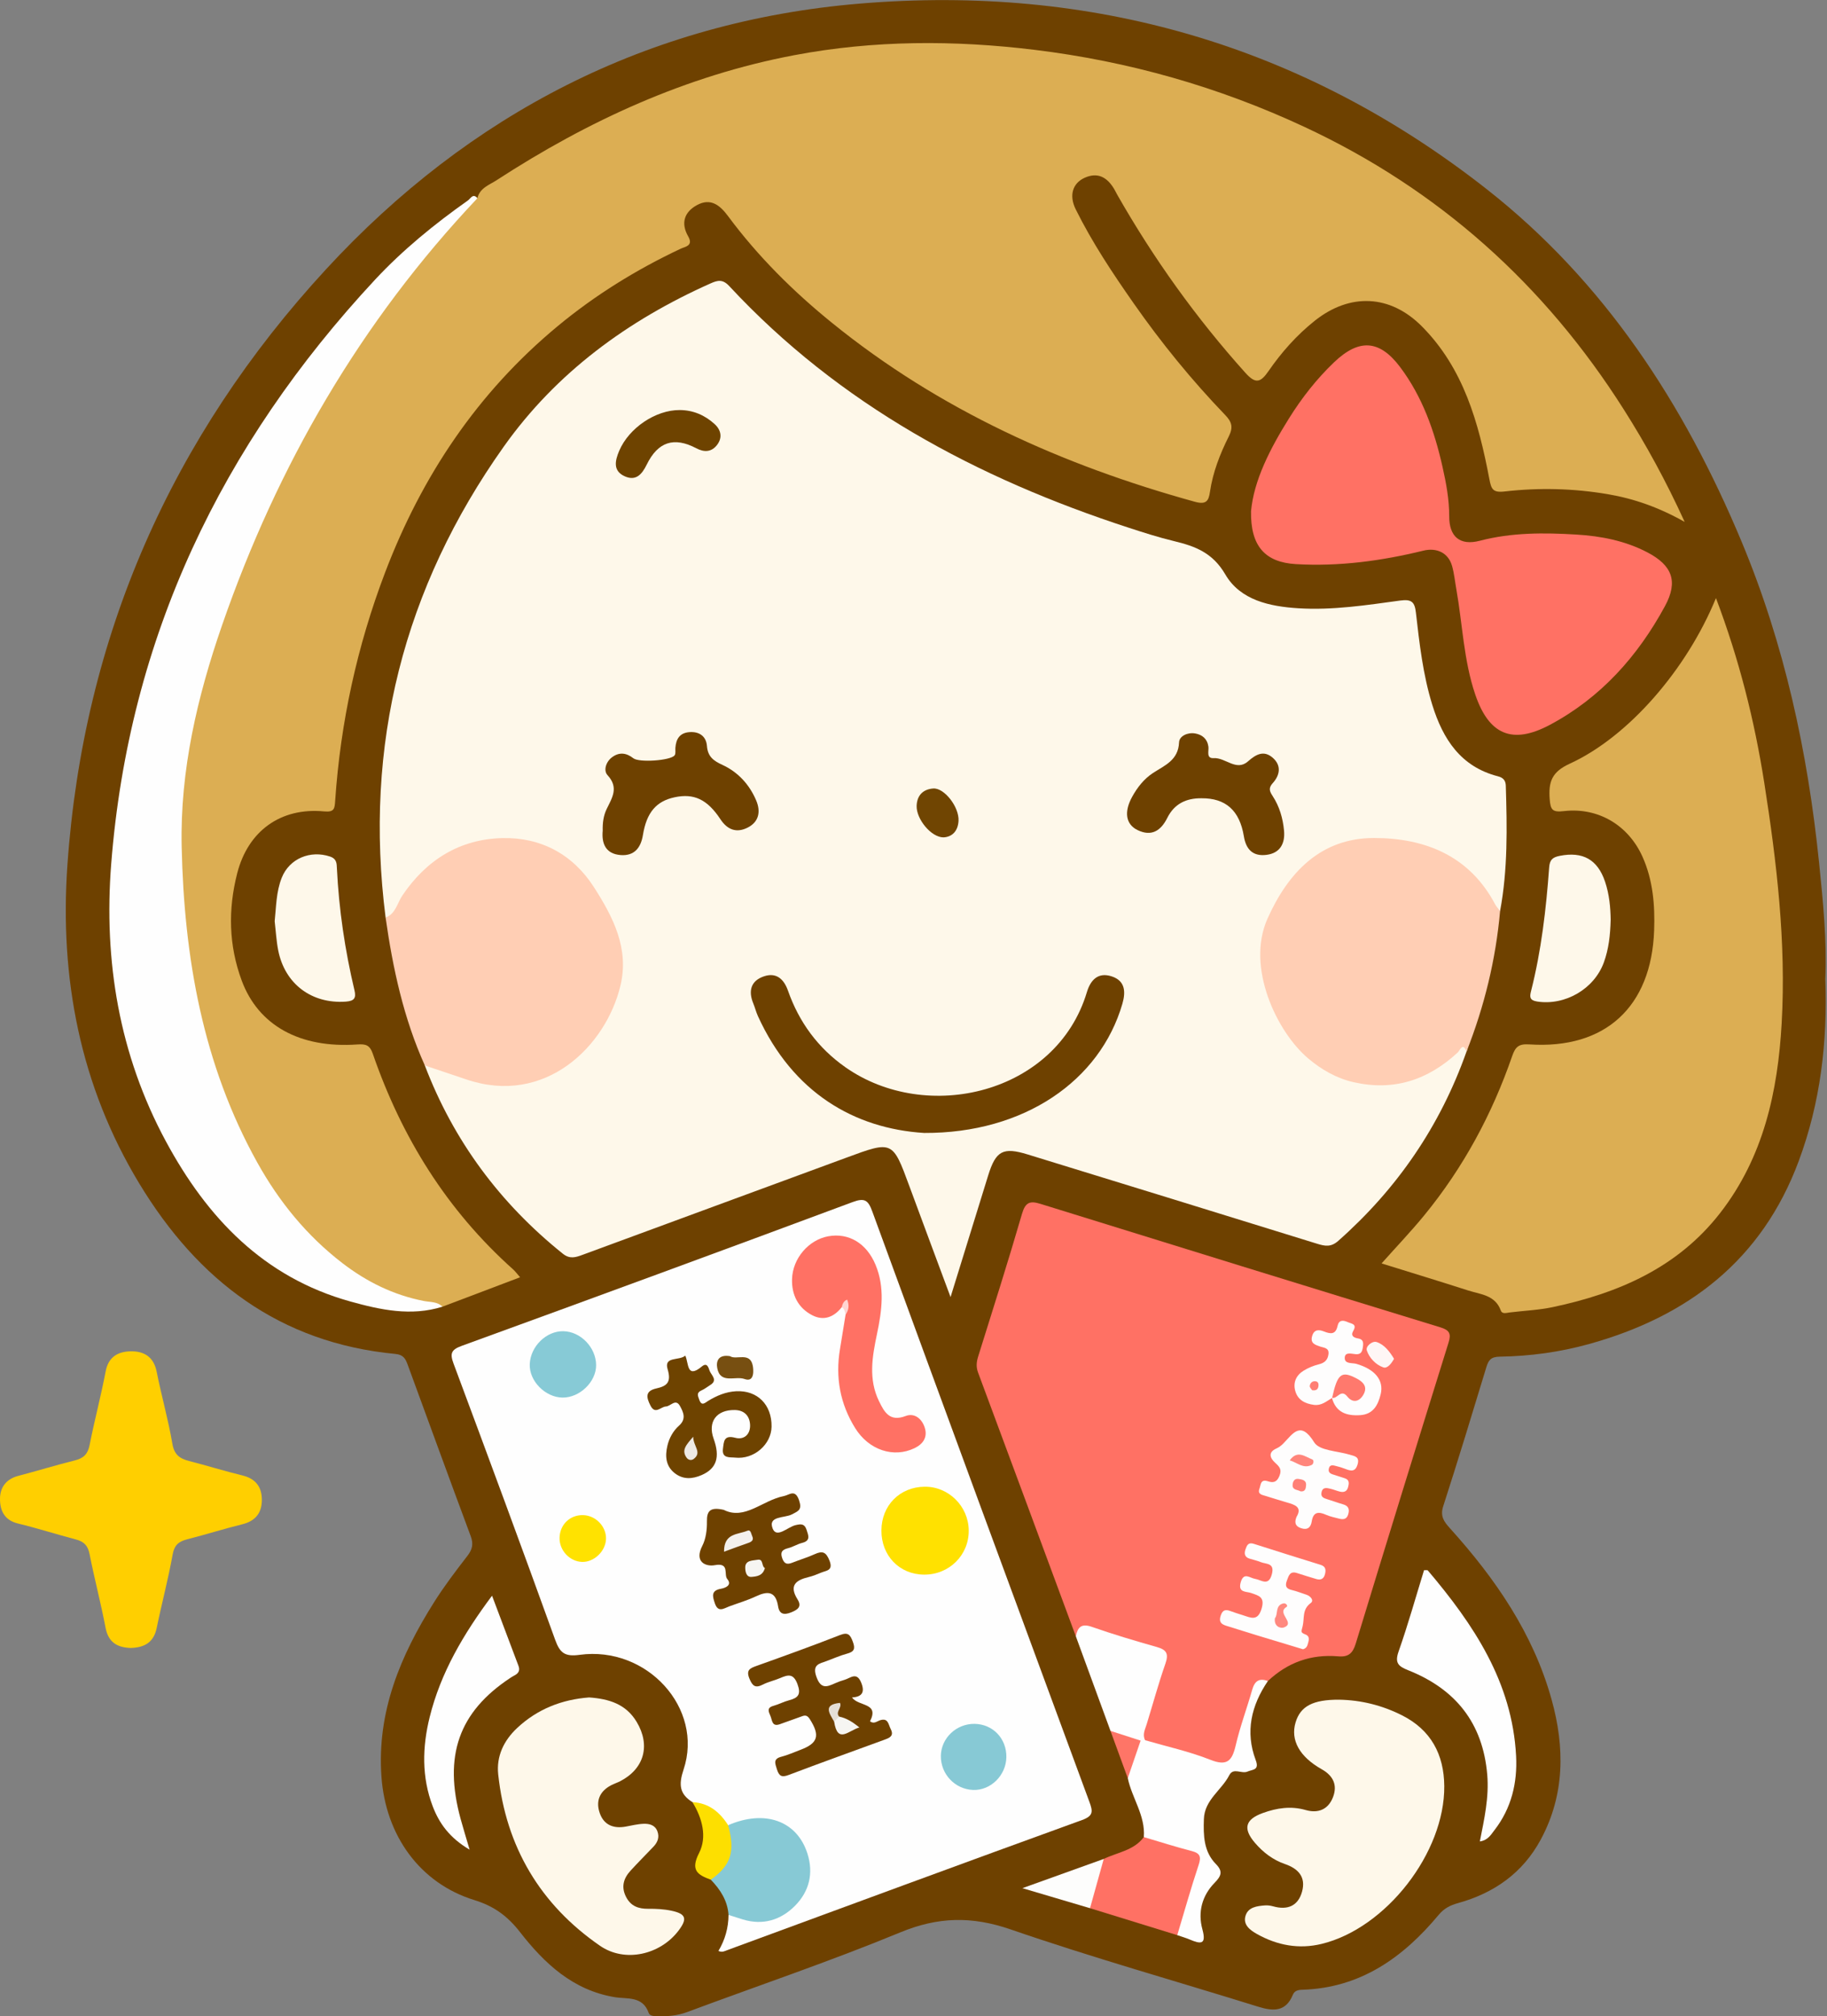 <?xml version="1.0" encoding="UTF-8"?>
<!DOCTYPE svg PUBLIC "-//W3C//DTD SVG 1.1//EN" "http://www.w3.org/Graphics/SVG/1.1/DTD/svg11.dtd">
<svg version="1.1" xmlns="http://www.w3.org/2000/svg" xmlns:xlink="http://www.w3.org/1999/xlink" x="0" y="0" width="544" height="600" viewBox="0, 0, 544, 600">
  <rect x="0" y="0" width="544" height="600" fill="#808080" stroke="none"/>
  <defs>
    <clipPath id="Clip_1">
      <path d="M0.06,0.029 L543.618,0.029 L543.618,599.94 L0.06,599.94 z"/>
    </clipPath>
  </defs>
  <g id="Layer_1">
    <g clip-path="url(#Clip_1)">
      <path d="M543.49,291.295 C544.194,310.057 542.052,328.123 535.575,345.526 C524.624,374.946 502.662,391.764 473.162,399.953 C464.451,402.371 455.56,403.578 446.566,403.716 C443.929,403.757 443.212,404.736 442.562,406.874 C438.362,420.69 434.162,434.509 429.719,448.248 C428.762,451.208 429.971,452.836 431.696,454.745 C445.213,469.706 456.517,486.061 461.992,505.733 C465.941,519.921 465.977,534.065 458.753,547.447 C453.396,557.369 444.862,563.358 434.121,566.33 C431.832,566.963 429.992,567.882 428.368,569.832 C417.772,582.548 405.065,591.586 387.756,592.114 C386.476,592.154 385.46,592.382 384.941,593.641 C382.83,598.759 379.068,598.537 374.612,597.15 C350.04,589.506 325.237,582.54 300.923,574.157 C289.379,570.177 279.33,570.385 268.055,575.042 C247.199,583.655 225.767,590.874 204.605,598.753 C201.715,599.829 198.815,600.076 195.81,599.981 C194.786,599.949 193.501,599.989 193.154,599.006 C191.345,593.891 186.79,594.945 182.996,594.312 C170.627,592.249 162.121,584.303 154.884,575.012 C151.155,570.224 147.176,567.259 141.239,565.426 C124.945,560.395 114.845,546.143 113.584,528.795 C112.174,509.393 119.247,492.627 129.27,476.757 C132.284,471.985 135.72,467.464 139.178,462.995 C140.675,461.062 141.018,459.437 140.146,457.1 C133.824,440.144 127.64,423.137 121.403,406.15 C120.772,404.431 120.178,403.138 117.736,402.906 C83.301,399.637 58.935,381.041 41.486,352.218 C23.804,323.01 17.718,290.916 20.075,257.374 C24.854,189.351 51.127,129.958 97.091,80.12 C139.668,33.954 192.931,6.345 255.936,1.078 C324.983,-4.694 387.919,13.304 442.706,56.318 C477.81,83.879 501.456,120.243 518.536,161.102 C531.342,191.738 538.268,223.791 541.641,256.72 C542.829,268.322 543.995,279.908 543.49,291.295" fill="#6E4100"/>
      <path d="M38.999,490.404 C35.153,490.291 32.296,488.941 31.427,484.37 C30.031,477.029 28.105,469.79 26.668,462.456 C26.175,459.942 24.99,458.749 22.638,458.127 C16.856,456.6 11.149,454.778 5.341,453.366 C1.282,452.379 -0.017,449.491 0,446 C0.017,442.565 1.882,440.115 5.479,439.178 C11.105,437.711 16.666,435.992 22.307,434.585 C24.874,433.945 26.151,432.719 26.68,430.023 C28.12,422.687 30.068,415.449 31.457,408.105 C32.279,403.759 35.137,402.22 38.837,402.129 C42.808,402.031 45.762,403.709 46.651,408.205 C48.068,415.375 50.1,422.432 51.324,429.629 C51.881,432.907 53.512,434.052 56.305,434.768 C61.615,436.13 66.856,437.769 72.18,439.066 C76.004,439.997 77.894,442.339 77.968,446.107 C78.047,450.086 76.177,452.604 72.128,453.603 C66.647,454.954 61.254,456.657 55.784,458.056 C53.3,458.691 51.929,459.692 51.416,462.551 C50.095,469.905 48.16,477.146 46.652,484.47 C45.791,488.65 43.163,490.254 38.999,490.404" fill="#FFCF00"/>
    </g>
    <path d="M436.648,312.971 C428.827,335.069 416.02,353.759 398.457,369.274 C396.288,371.19 394.502,370.835 392.152,370.106 C363.45,361.204 334.725,352.377 306.001,343.545 C298.666,341.29 296.52,342.43 294.242,349.765 C290.602,361.485 286.986,373.211 283.034,385.988 C278.723,374.391 274.728,363.713 270.784,353.015 C265.761,339.384 265.794,339.418 251.95,344.524 C225.793,354.171 199.613,363.751 173.462,373.412 C171.361,374.188 169.658,374.748 167.563,373.066 C148.864,358.055 135.055,339.496 126.497,317.067 C126.625,314.828 128.08,315.904 128.908,316.262 C131.665,317.457 134.473,318.495 137.34,319.372 C157.548,325.556 167.303,319.382 177.799,305.745 C186.018,295.068 185.485,283.64 179.963,271.859 C171.558,253.925 154.859,246.39 137.669,253.27 C129.848,256.401 124.012,261.965 119.636,269.189 C118.605,270.891 118.206,274.037 114.814,273.05 C108.268,221.755 120.166,174.942 149.987,132.924 C165.635,110.875 186.917,95.329 211.558,84.343 C213.663,83.405 215.168,83.013 217.127,85.12 C249.943,120.415 290.885,142.335 336.15,157.063 C340.571,158.501 345.013,159.928 349.529,161.014 C355.845,162.533 361.061,164.447 364.845,170.941 C369.313,178.608 378.043,180.482 386.624,181.011 C396.825,181.64 406.891,180.078 416.934,178.709 C420.325,178.248 421.237,179.152 421.597,182.315 C422.649,191.559 423.704,200.818 426.478,209.766 C429.641,219.97 434.96,228.184 446.066,231.023 C447.658,231.43 448.318,232.346 448.362,233.808 C448.741,246.278 448.973,258.744 446.663,271.092 C444.408,271.376 444.02,269.407 443.21,268.096 C433.525,252.424 414.532,248.291 400.303,252.132 C384.225,256.472 372.86,278.053 378.107,293.814 C380.861,302.088 384.607,309.855 392.029,315.237 C404.358,324.178 419.603,323.736 431.248,313.939 C432.515,312.872 433.575,311.45 435.255,311.042 C437.001,310.619 437.363,311.473 436.648,312.971" fill="#FEF8EA"/>
    <path d="M142.159,58.977 C142.829,55.954 145.741,55.01 147.794,53.675 C175.102,35.916 204.351,22.5 236.505,16.421 C260.204,11.94 284.116,11.91 308.086,14.835 C336.065,18.249 362.768,25.826 388.32,37.725 C428.393,56.384 459.901,84.645 483.511,121.879 C490.111,132.287 496.031,143.065 501.617,155.309 C493.909,150.968 486.531,148.39 478.74,147.063 C468.515,145.322 458.22,145.082 447.956,146.257 C444.454,146.658 444.027,145.517 443.448,142.477 C440.276,125.833 435.82,109.637 423.362,97.11 C413.918,87.614 401.935,87.137 391.495,95.436 C386.09,99.732 381.573,104.834 377.689,110.456 C375.345,113.848 373.868,114.337 370.817,110.942 C356.169,94.642 343.502,76.958 332.661,57.939 C332.331,57.361 332.054,56.751 331.711,56.181 C329.653,52.762 326.859,51.133 322.929,52.919 C319.395,54.526 318.24,58.132 320.297,62.28 C325.19,72.149 331.288,81.308 337.593,90.315 C345.815,102.061 354.857,113.162 364.802,123.491 C366.832,125.599 367.23,127.166 365.866,129.888 C363.263,135.086 361.13,140.533 360.273,146.364 C359.877,149.062 359.176,150.254 355.77,149.314 C316.352,138.439 279.715,121.987 247.733,96.075 C236.174,86.71 225.662,76.286 216.781,64.311 C214.345,61.027 211.592,58.834 207.536,61.031 C203.725,63.095 202.671,66.426 204.897,70.31 C206.532,73.163 204.08,73.354 202.629,74.037 C189.457,80.239 177.175,87.83 165.957,97.135 C142.174,116.86 125.605,141.644 114.672,170.348 C106.33,192.25 101.392,214.926 99.798,238.31 C99.639,240.649 99.549,241.744 96.488,241.455 C83.547,240.233 73.84,247.299 70.623,259.898 C67.876,270.656 68.09,281.329 71.971,291.801 C76.909,305.126 89.246,312.006 106.361,310.815 C108.932,310.636 110.103,310.968 111.019,313.621 C119.6,338.465 133.078,360.163 152.807,377.769 C153.396,378.294 153.865,378.954 154.863,380.09 C146.874,383.117 139.316,385.981 131.758,388.844 C116.937,388.319 105.145,381.267 94.73,371.443 C77.582,355.268 67.786,334.839 61.458,312.575 C56.757,296.037 54.411,279.123 53.129,261.926 C50.905,232.089 57.892,204.016 68.104,176.563 C82.092,138.958 101.605,104.386 127.415,73.546 C131.837,68.261 135.815,62.38 142.159,58.977" fill="#DCAE53"/>
    <path d="M206.182,536.286 C202.309,533.857 202.032,531.094 203.534,526.594 C209.614,508.376 192.65,489.708 172.572,492.45 C168.193,493.047 166.723,491.909 165.3,487.965 C155.384,460.488 145.234,433.096 135.028,405.725 C133.909,402.723 134.39,401.626 137.493,400.497 C176.333,386.367 215.135,372.13 253.87,357.716 C257.501,356.364 258.508,357.168 259.739,360.531 C281.193,419.137 302.764,477.701 324.391,536.244 C325.427,539.049 325.586,540.378 322.177,541.613 C286.909,554.393 251.718,567.384 216.513,580.335 C215.74,580.619 215.039,581.078 213.92,580.559 C215.898,577.236 216.895,573.663 216.924,569.844 C218.577,568.827 220.129,569.782 221.7,570.113 C227.53,571.342 234.116,569.006 237.166,564.599 C240.601,559.635 240.661,553.104 237.317,548.298 C233.784,543.221 228.047,541.184 221.529,542.707 C220.092,543.043 218.752,543.829 217.201,543.641 C213.326,541.497 210.287,538.093 206.182,536.286" fill="#FEFEFE"/>
    <path d="M320.338,486.933 C310.645,460.769 300.965,434.599 291.228,408.451 C290.597,406.758 290.746,405.291 291.265,403.633 C295.684,389.522 300.177,375.43 304.3,361.232 C305.311,357.751 306.67,357.273 309.817,358.25 C349.482,370.565 389.165,382.822 428.874,394.991 C431.585,395.822 432.148,396.852 431.311,399.538 C422.022,429.352 412.798,459.186 403.694,489.057 C402.81,491.955 401.547,493.164 398.488,492.898 C390.433,492.197 383.416,494.682 377.518,500.247 C372.854,502.151 372.848,506.807 371.688,510.609 C370.479,514.569 369.599,518.638 368.226,522.56 C367.317,525.156 365.626,526.324 362.849,525.555 C355.336,523.476 347.84,521.34 340.583,518.462 C338.824,516.302 339.759,514.046 340.464,511.866 C342.042,506.98 343.179,501.957 344.999,497.151 C346.225,493.917 345.734,491.825 341.966,490.876 C336.83,489.582 331.89,487.608 326.815,486.07 C324.38,485.332 322.336,485.412 320.338,486.933" fill="#FF7164"/>
    <path d="M510.936,177.976 C517.845,196.213 522.408,214.396 525.323,232.963 C529.04,256.645 531.863,280.448 530.504,304.482 C529.351,324.859 525.09,344.386 512.164,360.99 C499.495,377.263 481.858,384.843 462.368,388.969 C458.161,389.86 453.804,390.032 449.519,390.564 C448.536,390.686 447.29,391.132 446.87,389.976 C445.188,385.345 440.821,385.199 437.132,384.013 C428.77,381.323 420.364,378.769 411.37,375.971 C415.844,370.953 420.142,366.456 424.076,361.659 C435.695,347.49 444.274,331.581 450.249,314.297 C451.238,311.436 452.246,310.588 455.432,310.798 C477.976,312.278 491.705,299.603 492.526,276.931 C492.8,269.374 492.195,261.936 489.067,254.956 C484.863,245.573 475.893,240.209 465.714,241.366 C462.342,241.75 461.672,241.126 461.427,237.801 C461.05,232.673 462.027,229.719 467.397,227.261 C484.929,219.238 502.283,199.143 510.936,177.976" fill="#DCAE53"/>
    <path d="M142.159,58.977 C107.436,95.708 82.635,138.402 66.134,186.015 C58.744,207.338 53.603,229.242 54.094,251.924 C54.807,284.835 60.353,316.77 76.648,346.015 C83.116,357.621 91.373,367.757 101.972,375.897 C109.206,381.452 117.159,385.38 126.17,387.142 C128.054,387.511 130.199,387.295 131.756,388.845 C122.411,391.777 113.292,389.795 104.297,387.292 C78.494,380.111 61.684,362.407 49.397,339.648 C35.456,313.824 30.848,285.905 33.113,257.058 C38.393,189.8 65.945,132.328 111.658,83.244 C119.957,74.334 129.414,66.648 139.369,59.618 C140.123,59.086 140.839,57.418 142.159,58.977" fill="#FEFEFE"/>
    <path d="M372.502,152.129 C373.333,142.976 378.149,133.543 383.831,124.465 C387.638,118.382 392.037,112.758 397.249,107.786 C404.639,100.737 410.745,101.053 416.903,109.245 C423.517,118.045 427.113,128.238 429.503,138.86 C430.595,143.713 431.524,148.622 431.511,153.651 C431.495,159.661 434.655,162.477 440.634,160.918 C450.149,158.437 459.747,158.497 469.38,159.077 C476.713,159.519 483.909,160.916 490.514,164.371 C497.912,168.241 499.752,173.003 495.753,180.373 C487.665,195.279 476.649,207.615 461.516,215.685 C450.297,221.668 443.333,218.658 439.258,206.66 C435.808,196.5 435.484,185.776 433.63,175.328 C433.223,173.038 432.994,170.699 432.376,168.468 C431.274,164.491 427.778,162.893 423.831,163.86 C411.365,166.915 398.692,168.624 385.86,167.873 C376.631,167.332 372.326,162.458 372.502,152.129" fill="#FF7164"/>
    <path d="M436.648,312.971 C435.602,309.949 434.656,312.632 434.083,313.163 C425.199,321.399 414.977,324.783 402.976,322.023 C397.835,320.841 393.399,318.261 389.446,314.907 C380.219,307.079 370.939,287.862 377.391,273.407 C383.517,259.681 393.22,249.357 409.159,249.372 C424.229,249.385 437.54,254.612 445.2,269.135 C445.576,269.847 446.171,270.442 446.663,271.092 C445.382,285.544 441.977,299.487 436.648,312.971" fill="#FFCEB4"/>
    <path d="M114.814,273.05 C117.814,271.925 118.263,268.785 119.769,266.543 C126.934,255.882 136.907,249.692 149.61,249.402 C161.046,249.14 170.586,254.232 176.855,264.016 C182.529,272.872 187.415,282.222 184.725,293.369 C180.39,311.33 162.356,329.187 138.864,321.223 C134.746,319.827 130.62,318.453 126.498,317.068 C120.178,303.038 116.966,288.185 114.814,273.05" fill="#FFCEB4"/>
    <path d="M398.737,505.798 C405.333,505.907 411.601,507.497 417.457,510.446 C426.046,514.772 429.966,522.066 430.04,531.517 C430.196,551.303 412.71,573.803 393.541,578.464 C386.753,580.115 380.304,578.906 374.274,575.531 C372.222,574.382 370.034,572.773 370.871,570.071 C371.663,567.516 374.295,567.193 376.658,567.013 C377.47,566.951 378.333,567.077 379.122,567.298 C383.353,568.485 386.514,567.192 387.692,562.924 C388.88,558.623 386.644,556.084 382.557,554.689 C379.04,553.488 376.112,551.243 373.683,548.417 C370.046,544.186 370.717,541.426 376.054,539.504 C380.164,538.023 384.378,537.366 388.774,538.63 C392.453,539.688 395.474,538.506 396.904,534.813 C398.324,531.149 396.914,528.393 393.535,526.488 C386.936,522.769 384.205,517.834 385.755,512.595 C387.197,507.717 390.955,505.755 398.737,505.798" fill="#FEF8EA"/>
    <path d="M175.401,505.126 C181.323,505.537 186.385,507.091 189.571,512.404 C193.739,519.355 191.845,526.339 184.676,530.048 C183.794,530.504 182.831,530.805 181.952,531.267 C178.459,533.101 177.321,536.061 178.616,539.648 C179.873,543.127 182.718,544.197 186.27,543.568 C188.056,543.251 189.842,542.788 191.639,542.727 C193.309,542.671 195.019,543.051 195.736,544.941 C196.405,546.702 195.831,548.207 194.603,549.502 C192.314,551.916 189.95,554.262 187.711,556.721 C185.638,558.998 184.901,561.552 186.422,564.502 C187.827,567.229 190.089,568.049 193.005,568.02 C195.318,567.997 197.684,568.116 199.937,568.596 C204.334,569.532 204.745,571.018 201.916,574.676 C196.522,581.651 186.116,584.171 178.655,579.027 C160.876,566.769 150.664,549.604 148.345,528.04 C147.764,522.642 149.986,517.96 153.994,514.211 C160.084,508.516 167.386,505.734 175.401,505.126" fill="#FEF8EA"/>
    <path d="M440.634,547.974 C441.959,541.259 443.407,534.841 442.834,528.104 C441.523,512.67 433.331,502.6 419.268,497.021 C416.296,495.843 415.258,494.814 416.451,491.422 C419.254,483.455 421.535,475.305 424.015,467.268 C424.547,467.292 425.008,467.178 425.144,467.338 C438.78,483.42 450.282,500.57 451.424,522.547 C451.839,530.535 450.038,538.098 445.008,544.586 C443.945,545.958 443.022,547.649 440.634,547.974" fill="#FEFEFE"/>
    <path d="M340.96,517.852 C347.446,519.744 354.11,521.188 360.363,523.669 C365.389,525.664 366.865,523.994 367.933,519.405 C369.238,513.793 371.282,508.358 372.859,502.804 C373.596,500.211 374.968,499.287 377.518,500.245 C372.576,507.513 370.722,515.347 373.895,523.767 C375.048,526.826 373.011,526.515 371.428,527.193 C369.664,527.948 367.235,525.903 366.031,528.259 C363.737,532.747 358.657,535.582 358.464,541.321 C358.3,546.185 358.386,550.988 362.055,554.72 C364.242,556.944 363.58,558.315 361.632,560.314 C357.912,564.13 356.622,569.02 358.013,574.107 C359.291,578.779 357.501,578.534 354.271,577.173 C353.057,576.662 351.782,576.295 350.536,575.862 C349.236,571.5 351.653,567.783 352.822,563.932 C356.586,551.54 357.74,553.047 345.214,549.215 C343.512,548.694 341.538,548.599 340.579,546.686 C341.084,540.266 337.033,535.086 335.801,529.139 C335.844,524.931 336.742,520.999 339.504,517.668 C340.025,517.445 340.511,517.507 340.96,517.852" fill="#FEFEFE"/>
    <path d="M139.829,550.43 C133.896,546.925 130.798,542.652 128.838,537.512 C125.52,528.813 125.745,519.85 127.929,511.022 C131.203,497.785 137.99,486.25 146.508,474.851 C149.26,482.159 151.804,488.947 154.379,495.723 C154.897,497.087 154.39,497.935 153.214,498.563 C152.775,498.798 152.343,499.05 151.929,499.324 C136.595,509.465 132.002,522.506 137.161,541.306 C137.889,543.958 138.702,546.586 139.829,550.43" fill="#FEFEFE"/>
    <path d="M479.586,273.663 C479.473,278.316 478.996,282.424 477.567,286.368 C474.68,294.337 465.978,299.321 457.687,298.035 C455.424,297.684 455.449,296.629 455.865,294.99 C458.94,282.888 460.367,270.536 461.274,258.12 C461.44,255.857 462.281,255.107 464.442,254.681 C471.255,253.339 475.68,255.742 477.918,262.379 C479.205,266.196 479.536,270.154 479.586,273.663" fill="#FEF8EA"/>
    <path d="M81.786,274.127 C82.24,269.927 82.21,265.393 83.903,261.172 C86.195,255.456 92.428,252.938 98.266,254.891 C100.302,255.572 100.247,257.026 100.311,258.346 C100.911,270.634 102.71,282.742 105.547,294.701 C106.097,297.016 105.475,297.889 102.951,298.067 C92.834,298.782 84.789,292.824 82.827,282.757 C82.289,280 82.141,277.168 81.786,274.127" fill="#FEF8EA"/>
    <path d="M216.804,543.149 C227.746,538.414 237.291,541.822 240.409,551.562 C242.313,557.511 240.922,562.898 236.701,567.142 C232.51,571.357 227.182,573.023 221.181,571.192 C219.758,570.758 218.342,570.298 216.924,569.847 C216.635,565.614 214.494,562.315 211.654,559.367 C216.005,554.797 216.355,548.958 216.804,543.149" fill="#87C9D5"/>
    <path d="M340.579,546.686 C345.321,548.082 350.032,549.595 354.816,550.826 C357.449,551.503 357.688,552.611 356.871,555.066 C354.582,561.939 352.625,568.923 350.536,575.862 C341.876,573.189 333.216,570.516 324.556,567.844 C323.908,562.395 326.057,557.727 328.647,553.183 C332.727,551.205 337.608,550.699 340.579,546.686" fill="#FF7164"/>
    <path d="M340.96,517.852 C340.516,517.893 340.072,517.934 339.627,517.976 C336.078,518.739 333.259,517.236 330.652,515.079 C327.214,505.698 323.776,496.317 320.338,486.934 C320.881,484.252 321.956,483.024 325.077,484.114 C331.47,486.347 337.972,488.29 344.492,490.13 C347.412,490.954 348.017,492.184 347,495.09 C344.929,501.011 343.286,507.081 341.436,513.08 C340.951,514.65 340.098,516.158 340.96,517.852" fill="#FEFEFE"/>
    <path d="M216.804,543.149 C218.957,551.011 217.672,555.056 211.654,559.367 C207.732,557.934 205.504,556.598 208.158,551.408 C210.593,546.643 209.111,541.048 206.179,536.286 C211.045,536.528 214.314,539.236 216.804,543.149" fill="#FDDF00"/>
    <path d="M328.647,553.183 C327.283,558.07 325.919,562.957 324.556,567.844 C318.321,565.998 312.086,564.153 304.422,561.885 C313.535,558.611 321.091,555.897 328.647,553.183" fill="#FDFDFC"/>
    <path d="M330.652,515.079 C333.644,516.045 336.636,517.01 339.627,517.976 C338.352,521.696 337.076,525.417 335.801,529.139 C334.085,524.452 332.368,519.766 330.652,515.079" fill="#FE7567"/>
    <path d="M275.17,337.147 C254.369,335.843 236.053,325.148 225.669,302.359 C225.12,301.154 224.809,299.844 224.302,298.618 C222.765,294.902 223.551,291.88 227.445,290.549 C231.146,289.284 233.41,291.346 234.626,294.802 C237.924,304.177 243.534,311.828 251.69,317.567 C275.942,334.631 314.544,325.471 323.627,295.246 C324.734,291.562 326.995,289.252 330.985,290.541 C335.02,291.844 335.244,295.097 334.192,298.717 C327.546,321.587 304.982,337.27 275.17,337.147" fill="#6E4100"/>
    <path d="M179.463,247.188 C179.393,244.873 179.695,242.702 180.64,240.746 C182.255,237.404 184.326,234.385 180.896,230.675 C179.643,229.32 180.375,226.745 182.214,225.362 C184.359,223.75 186.483,223.993 188.589,225.648 C190.28,226.977 199.617,226.349 200.856,224.791 C201.256,224.288 201.045,223.295 201.102,222.525 C201.298,219.901 202.402,218.092 205.272,217.87 C208.278,217.636 210.276,219.163 210.495,221.983 C210.743,225.166 212.457,226.402 215.075,227.604 C219.761,229.755 223.147,233.464 225.159,238.198 C226.538,241.441 226.036,244.566 222.592,246.293 C219.276,247.955 216.575,246.919 214.512,243.794 C210.602,237.871 206.628,236.025 200.881,237.25 C195.389,238.421 192.525,241.778 191.43,248.505 C190.81,252.313 188.841,254.753 184.823,254.453 C180.392,254.123 179.091,251.096 179.463,247.188" fill="#6E4100"/>
    <path d="M357.731,237.55 C353.202,237.508 349.663,239.187 347.571,243.384 C345.674,247.188 342.896,249.049 338.703,247.01 C335.177,245.296 334.636,241.579 337.113,237.099 C338.659,234.304 340.622,231.794 343.298,230.039 C346.797,227.744 350.851,226.267 351.073,220.902 C351.15,219.019 353.646,217.873 355.858,218.261 C357.956,218.628 359.463,219.834 359.805,222.157 C359.998,223.465 359.055,225.744 361.387,225.605 C364.912,225.395 368.124,229.659 371.616,226.555 C374.046,224.396 376.382,223.196 379.017,225.54 C381.621,227.856 381.079,230.718 378.958,233.05 C377.594,234.551 378.063,235.539 378.936,236.877 C380.975,239.999 381.991,243.524 382.329,247.182 C382.678,250.95 381.198,253.858 377.15,254.384 C373.209,254.897 371.039,252.94 370.374,248.893 C369.096,241.111 364.914,237.495 357.731,237.55" fill="#6E4100"/>
    <path d="M202.383,122.025 C206.383,122.036 209.842,123.536 212.748,126.164 C214.675,127.907 215.198,130.197 213.513,132.396 C211.858,134.557 209.686,134.642 207.318,133.394 C200.737,129.927 195.923,131.402 192.565,138.262 C191.114,141.225 189.337,143.177 186.09,141.766 C182.434,140.178 183.112,137.106 184.377,134.141 C187.284,127.33 195.239,121.98 202.383,122.025" fill="#6E4300"/>
    <path d="M280.924,249.184 C277.245,249.186 272.815,243.726 272.934,239.821 C273.026,236.784 274.756,234.874 277.871,234.641 C281.15,234.396 285.653,240.14 285.406,244.304 C285.221,247.414 283.416,249.066 280.924,249.184" fill="#704502"/>
    <path d="M250.622,389.016 C248.274,391.986 245.239,393.151 241.828,391.382 C237.612,389.197 235.7,385.29 235.834,380.647 C236.013,374.435 240.818,368.952 246.599,367.895 C252.696,366.781 258.036,369.972 260.702,376.385 C263.53,383.185 262.572,390.103 261.126,396.981 C259.709,403.723 258.527,410.43 261.741,416.991 C263.331,420.235 264.913,423.19 269.676,421.373 C272.364,420.348 274.579,422.281 275.375,424.927 C276.206,427.688 274.901,429.701 272.285,430.955 C266.082,433.93 258.714,431.551 254.621,424.961 C250.144,417.754 248.705,409.888 250.103,401.509 C250.677,398.069 251.224,394.624 251.783,391.182 C251.686,390.304 253.379,388.467 250.622,389.016" fill="#FF7164"/>
    <path d="M253.699,505.125 C255.596,507.9 261.92,506.573 259.049,512.236 C260.216,513.106 261.089,512.244 261.94,511.951 C264.495,511.071 264.501,513.164 265.211,514.532 C266.271,516.573 264.878,517.151 263.404,517.691 C253.89,521.175 244.35,524.588 234.878,528.181 C232.786,528.974 231.987,528.6 231.325,526.489 C230.761,524.687 230.185,523.399 232.685,522.762 C234.604,522.272 236.433,521.425 238.299,520.731 C243.616,518.752 244.226,516.446 241.103,511.545 C240.159,510.064 239.349,510.536 238.286,510.916 C236.252,511.642 234.224,512.385 232.185,513.098 C229.829,513.922 229.948,511.93 229.408,510.655 C228.873,509.39 228.216,508.207 230.286,507.631 C231.882,507.188 233.378,506.377 234.978,505.96 C237.696,505.25 238.577,504.194 237.446,501.149 C236.237,497.893 234.597,498.374 232.287,499.366 C230.614,500.085 228.779,500.459 227.17,501.286 C224.964,502.42 224.088,501.802 223.16,499.566 C222.088,496.983 223.272,496.451 225.28,495.735 C233.57,492.776 241.856,489.794 250.05,486.583 C252.508,485.62 253.132,486.413 253.936,488.547 C254.743,490.69 254.314,491.533 252.187,492.103 C250.112,492.66 248.131,493.567 246.104,494.306 C243.926,495.1 241.785,495.342 243.094,498.994 C244.426,502.71 246.203,502.016 248.671,500.897 C249.578,500.485 250.529,500.155 251.485,499.878 C253.198,499.381 255.034,497.451 256.37,500.59 C257.563,503.393 256.853,504.965 253.699,505.125" fill="#6E4100"/>
    <path d="M215.492,449.301 C221.751,452.478 227.069,446.428 233.357,445.214 C235.046,444.887 236.748,443.011 237.923,446.453 C238.896,449.303 237.73,449.653 235.742,450.676 C233.586,451.785 228.608,451.072 230.052,454.837 C231.227,457.898 234.539,454.409 236.849,453.86 C238.628,453.437 239.582,453.445 240.177,455.289 C240.713,456.949 241.411,458.486 238.854,459.131 C237.419,459.492 236.109,460.35 234.674,460.704 C232.779,461.17 232.243,461.996 232.978,463.888 C233.659,465.645 234.679,465.522 236.071,464.968 C238.231,464.109 240.48,463.457 242.587,462.491 C244.912,461.426 245.971,461.838 246.984,464.405 C248.161,467.387 246.086,467.333 244.544,467.968 C243.318,468.473 242.078,468.994 240.794,469.299 C236.99,470.203 234.857,471.79 237.47,475.939 C238.831,478.101 237.562,479.015 235.558,479.815 C233.393,480.68 232.043,480.323 231.679,477.997 C230.978,473.508 228.598,473.388 225.088,475.045 C222.547,476.244 219.816,477.041 217.169,478.017 C215.544,478.617 213.817,479.997 212.849,477.107 C212.152,475.027 211.65,473.318 214.7,472.775 C216.078,472.53 218.055,471.683 216.543,469.876 C215.436,468.553 217.352,464.944 212.876,465.758 C209.977,466.285 206.705,464.688 209.103,460.04 C210.195,457.923 210.531,455.204 210.492,452.769 C210.442,449.66 211.42,448.387 215.492,449.301" fill="#6E4100"/>
    <path d="M204.042,403.403 C205.112,405.637 204.406,410.435 208.976,406.64 C210.638,405.259 210.979,407.147 211.307,407.963 C211.836,409.278 213.836,410.724 211.44,412.184 C210.588,412.702 209.8,413.362 208.895,413.749 C207.292,414.435 207.792,415.384 208.218,416.571 C208.926,418.547 209.935,417.443 210.808,416.908 C213.396,415.323 216.122,414.168 219.186,414.008 C225.508,413.676 229.836,418.013 229.737,424.547 C229.657,429.854 224.468,434.38 218.896,433.759 C217.404,433.593 214.866,434.114 215.267,431.097 C215.546,429.006 215.482,426.943 218.923,427.858 C221.602,428.57 223.511,426.765 223.336,423.906 C223.177,421.329 221.619,419.642 218.788,419.595 C213.329,419.504 210.673,423.105 212.488,428.134 C214.465,433.616 213.366,437.011 208.951,438.938 C206.194,440.141 203.441,440.357 200.924,438.4 C198.174,436.262 198.014,433.262 198.721,430.225 C199.253,427.941 200.439,425.799 202.181,424.252 C204.407,422.273 203.504,420.302 202.483,418.429 C201.183,416.046 199.703,418.487 198.29,418.541 C196.745,418.6 195.097,421.087 193.67,418.255 C192.476,415.886 191.995,413.943 195.436,413.172 C198.506,412.484 199.974,411.399 198.79,407.462 C197.602,403.514 202.277,405.016 204.042,403.403" fill="#6E4300"/>
    <path d="M262.447,455.427 C262.483,447.977 267.926,442.483 275.334,442.417 C282.437,442.354 288.347,448.196 288.445,455.377 C288.545,462.768 282.614,468.644 275.118,468.578 C267.785,468.514 262.41,462.935 262.447,455.427" fill="#FFE100"/>
    <path d="M299.649,522.934 C299.543,528.347 294.966,532.842 289.753,532.653 C284.369,532.457 280.107,527.98 280.148,522.563 C280.188,517.27 284.73,512.925 290.156,512.989 C295.636,513.054 299.757,517.372 299.649,522.934" fill="#87C9D5"/>
    <path d="M167.476,415.891 C162.317,415.818 157.523,410.919 157.737,405.939 C157.964,400.642 162.665,396.046 167.752,396.145 C172.89,396.245 177.45,400.957 177.497,406.215 C177.542,411.199 172.607,415.963 167.476,415.891" fill="#87CAD6"/>
    <path d="M180.443,457.973 C180.321,461.64 176.857,464.932 173.268,464.793 C169.573,464.649 166.501,461.313 166.612,457.566 C166.73,453.636 169.757,450.759 173.654,450.876 C177.407,450.988 180.566,454.291 180.443,457.973" fill="#FFE200"/>
    <path d="M217.366,403.567 C219.178,404.81 223.323,402.179 224.141,406.399 C224.31,407.271 224.877,411.527 221.695,410.368 C218.974,409.376 214.473,411.964 213.565,407.123 C213.188,405.113 213.841,402.99 217.366,403.567" fill="#774F11"/>
    <path d="M250.622,389.016 C250.868,388.092 251.131,387.179 252.247,386.735 C252.899,388.34 252.789,389.8 251.783,391.181 C251.502,390.403 251.561,389.442 250.622,389.016" fill="#FFD5D2"/>
    <path d="M386.044,451.408 C387.852,448.427 385.49,447.768 383.096,447.079 C381.023,446.483 378.971,445.816 376.908,445.184 C375.811,444.848 374.369,444.685 375.012,443.005 C375.413,441.959 375.269,440.079 377.442,440.778 C378.985,441.274 380.122,441.215 380.936,439.257 C381.778,437.231 380.94,436.45 379.622,435.233 C378.215,433.934 377.438,432.211 380.061,431.036 C380.805,430.704 381.511,430.177 382.083,429.592 C385.027,426.577 387.242,422.65 391.331,429.241 C392.855,431.698 398.244,431.78 401.889,432.887 C403.353,433.332 404.887,433.47 404.236,435.75 C403.541,438.186 402.088,437.716 400.429,437.062 C399.658,436.758 398.855,436.524 398.05,436.321 C397.116,436.084 395.972,435.615 395.662,437.063 C395.382,438.372 396.462,438.663 397.448,438.948 C398.404,439.224 399.333,439.592 400.29,439.866 C401.893,440.324 401.697,441.458 401.371,442.641 C401.04,443.844 400.14,444.141 399.06,443.903 C398.092,443.689 397.17,443.262 396.202,443.043 C395.078,442.79 393.808,442.412 393.483,444.156 C393.236,445.481 394.146,445.825 395.165,446.131 C396.754,446.608 398.307,447.207 399.903,447.657 C401.57,448.128 401.895,449.152 401.425,450.681 C400.961,452.191 399.884,452.231 398.659,451.908 C397.376,451.57 396.048,451.31 394.845,450.777 C392.589,449.776 391.031,449.87 390.581,452.741 C390.303,454.522 389.317,455.396 387.415,454.766 C385.871,454.255 385.271,453.3 386.044,451.408" fill="#FEFDFD"/>
    <path d="M387.968,490.785 C383.063,489.302 378.609,487.965 374.162,486.609 C371.143,485.688 368.129,484.755 365.121,483.799 C363.721,483.353 362.868,482.711 363.428,480.906 C363.961,479.19 364.775,478.815 366.348,479.417 C367.588,479.891 368.867,480.263 370.131,480.671 C372.473,481.427 374.533,482.534 375.658,478.659 C376.662,475.199 374.807,474.856 372.553,474.057 C371.107,473.544 368.541,474.014 369.422,470.885 C370.317,467.708 372.133,469.592 373.717,469.843 C375.569,470.138 377.741,472.192 378.713,468.414 C379.583,465.032 377.007,465.509 375.392,464.855 C374.319,464.42 373.175,464.156 372.061,463.822 C370.582,463.377 370.417,462.316 370.848,461.07 C371.233,459.956 371.628,458.87 373.286,459.402 C379.927,461.532 386.586,463.604 393.245,465.675 C394.721,466.134 394.841,467.142 394.531,468.412 C394.182,469.843 393.28,470.292 391.925,469.888 C390.013,469.319 388.105,468.734 386.209,468.115 C384.133,467.438 383.754,468.803 383.189,470.323 C382.563,472.003 382.953,472.77 384.668,473.169 C386.119,473.506 387.51,474.091 388.937,474.537 C390.259,474.95 391.31,476.281 390.295,477.022 C387.64,478.962 388.465,481.538 387.858,483.969 C387.428,485.691 387.227,485.787 388.737,486.403 C390.184,486.993 389.665,488.321 389.345,489.436 C389.086,490.344 388.413,490.698 387.968,490.785" fill="#FEFDFD"/>
    <path d="M396.64,416 C394.957,416.991 393.484,418.367 391.233,418.065 C388.524,417.7 386.397,416.583 385.659,413.871 C384.974,411.36 385.974,409.218 388.167,407.879 C389.554,407.033 391.129,406.38 392.707,405.991 C394.403,405.572 395.326,404.715 395.553,403.022 C395.822,401.011 394.177,401.101 393.002,400.682 C391.564,400.169 390.106,399.751 390.684,397.636 C391.257,395.535 392.747,395.636 394.203,396.215 C396.195,397.008 397.698,397.187 398.262,394.583 C398.672,392.692 399.965,392.841 401.319,393.449 C402.396,393.932 404.154,393.961 402.947,396.036 C402.095,397.503 403.04,398.075 404.427,398.303 C405.996,398.561 405.992,399.638 405.794,400.935 C405.593,402.249 405.26,403.092 403.665,402.978 C402.453,402.892 400.458,402.201 400.404,404.055 C400.347,405.979 402.614,405.491 403.892,405.864 C409.372,407.462 412.117,410.703 411.108,414.884 C410.334,418.09 408.909,420.867 405.007,421.125 C400.96,421.392 397.747,420.321 396.574,415.93 C397.945,414.847 399.028,413.042 401.255,414.171 C402.278,414.689 403.474,415.388 404.297,414.007 C404.956,412.903 404.087,412.102 403.212,411.604 C401.878,410.846 400.349,410.221 399.23,411.823 C398.298,413.159 397.953,414.88 396.64,416" fill="#FEFDFD"/>
    <path d="M415.086,404.352 C414.336,405.716 413.105,407.347 411.881,406.911 C409.615,406.105 407.726,404.11 406.972,401.866 C406.556,400.628 408.627,398.949 409.888,399.36 C412.222,400.121 413.774,402.208 415.086,404.352" fill="#FEF6F5"/>
    <path d="M249.869,510.831 C251.991,511.26 253.76,512.346 255.885,514.064 C252.691,514.93 249.419,519.106 248.374,512.347 C248.043,511.023 248.662,510.637 249.869,510.831" fill="#F6F5F2"/>
    <path d="M249.869,510.831 C249.371,511.337 248.873,511.842 248.374,512.347 C247.042,509.939 244.858,507.274 250.107,506.742 C250.806,508.196 248.621,509.442 249.869,510.831" fill="#E5DFD7"/>
    <path d="M215.59,461.759 C215.528,456.14 219.758,456.699 222.506,455.527 C223.555,455.08 223.633,456.406 223.951,457.066 C224.544,458.296 223.834,458.8 222.753,459.17 C220.489,459.943 218.25,460.792 215.59,461.759" fill="#F3F0ED"/>
    <path d="M227.754,466.614 C227.137,468.956 225.291,469.116 223.827,469.252 C222.102,469.412 221.904,467.475 221.898,466.46 C221.886,464.226 224.193,464.427 225.54,464.158 C227.405,463.786 226.673,466.13 227.754,466.614" fill="#F6F5F2"/>
    <path d="M206.406,427.544 C206.443,430.441 209.099,432.17 206.59,434.134 C205.865,434.702 204.935,434.486 204.437,433.785 C202.822,431.509 204.308,429.991 206.406,427.544" fill="#EEEAE5"/>
    <path d="M384.025,434.575 C386.321,431.384 388.559,433.486 390.68,434.268 C391.379,434.526 391.077,435.674 390.618,435.909 C388.081,437.213 386.263,435.218 384.025,434.575" fill="#FF857B"/>
    <path d="M387.214,443.793 C386.385,443.265 384.823,443.471 384.879,441.922 C384.913,440.968 385.366,439.914 386.611,440.1 C387.652,440.254 389.015,440.429 388.891,441.954 C388.822,442.805 388.733,444.006 387.214,443.793" fill="#FF8076"/>
    <path d="M379.611,481.547 C380.638,480.397 379.573,477.741 382.134,477.14 C382.859,476.97 383.619,477.875 383.067,478.204 C379.953,480.058 385.823,482.927 382.35,484.282 C381.346,484.674 379.271,484.092 379.611,481.547" fill="#FF897F"/>
    <path d="M396.64,416 C398.238,408.752 399.397,407.816 403.977,410.227 C405.865,411.221 407.289,412.641 405.993,414.972 C404.74,417.224 402.713,417.532 401.195,415.609 C399.212,413.096 398.13,416.546 396.574,415.931 C396.574,415.93 396.64,416 396.64,416" fill="#FF796D"/>
    <path d="M390.7,413.707 C390.529,413.424 389.932,412.887 389.99,412.433 C390.087,411.666 390.615,410.968 391.61,411.033 C392.463,411.089 392.66,411.745 392.591,412.374 C392.502,413.194 392.151,413.928 390.7,413.707" fill="#FF7F74"/>
  </g>
</svg>
